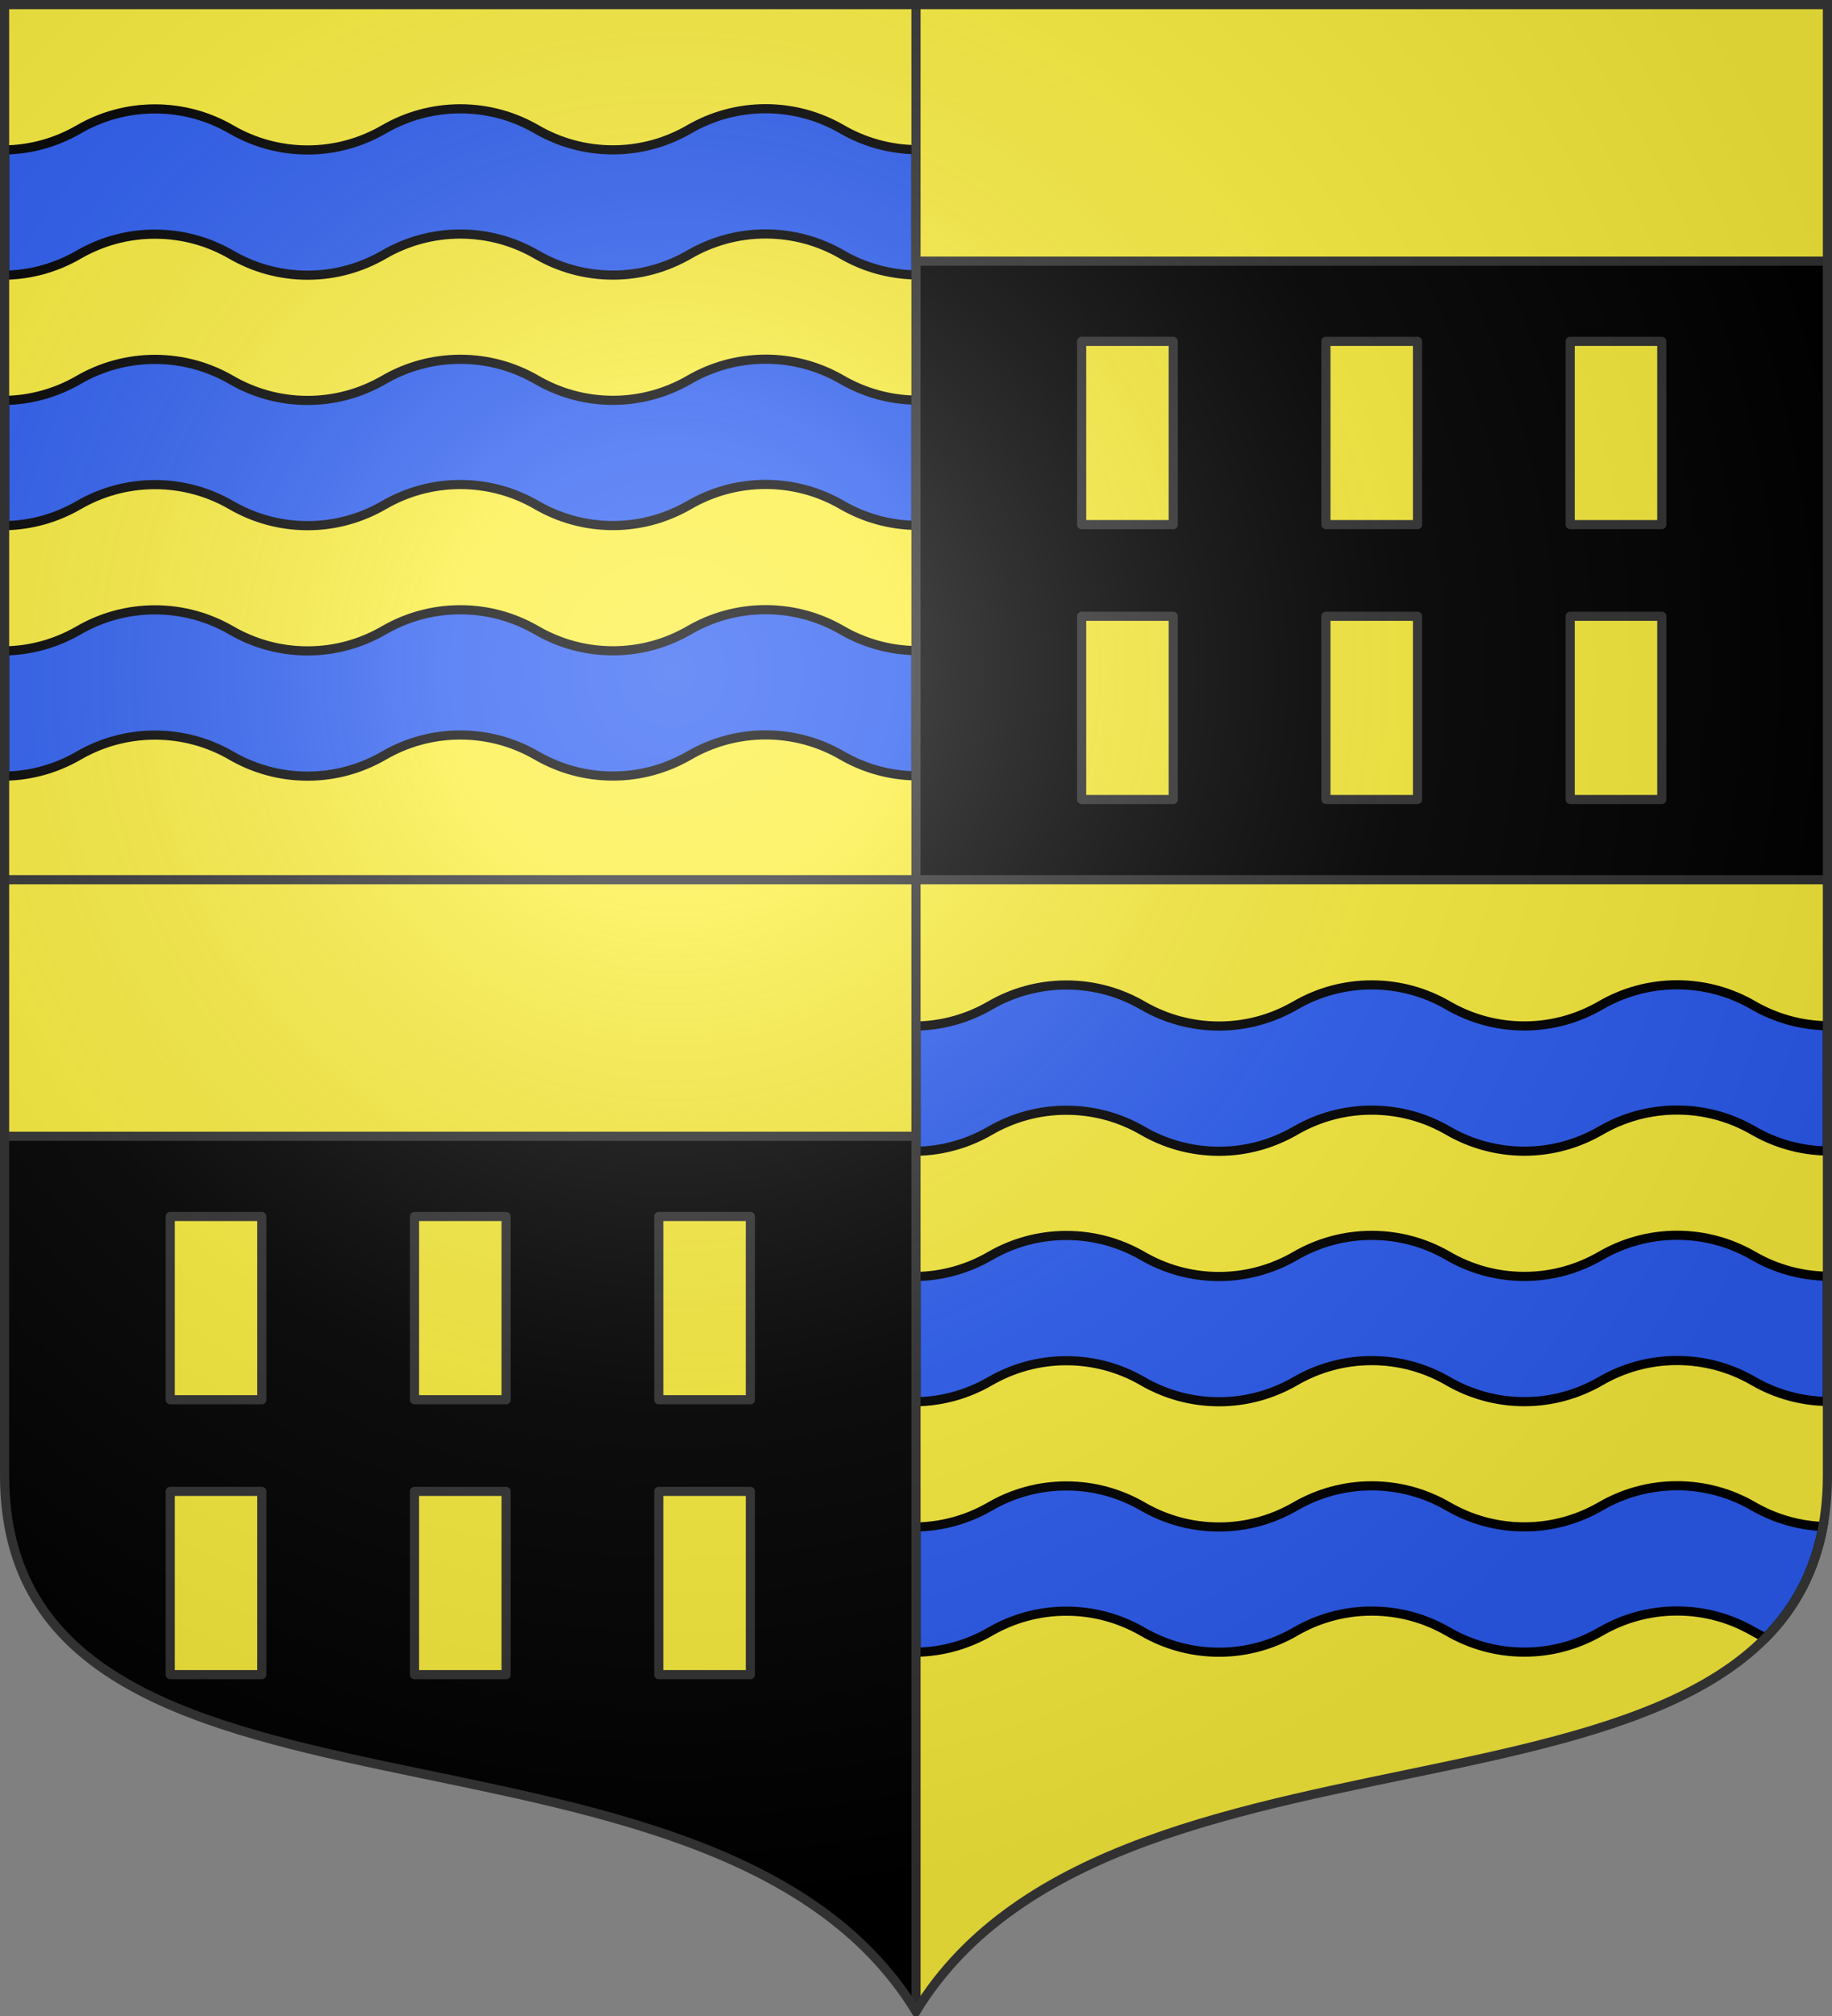 <?xml version="1.0" encoding="UTF-8" standalone="no"?>
<!-- Created with Inkscape (http://www.inkscape.org/) -->
<svg
   xmlns:dc="http://purl.org/dc/elements/1.1/"
   xmlns:cc="http://creativecommons.org/ns#"
   xmlns:rdf="http://www.w3.org/1999/02/22-rdf-syntax-ns#"
   xmlns:svg="http://www.w3.org/2000/svg"
   xmlns="http://www.w3.org/2000/svg"
   xmlns:xlink="http://www.w3.org/1999/xlink"
   xmlns:sodipodi="http://sodipodi.sourceforge.net/DTD/sodipodi-0.dtd"
   xmlns:inkscape="http://www.inkscape.org/namespaces/inkscape"
   width="600"
   height="660"
   id="svg2383"
   sodipodi:version="0.32"
   inkscape:version="0.46"
   version="1.0"
   sodipodi:docname="Blason_ville_fr_Verneville-A_(Moselle).svg"
   inkscape:output_extension="org.inkscape.output.svg.inkscape">
  <rect width="100%" height="100%" fill="#808080" stroke="none"/>
  <defs
     id="defs2385">
    <clipPath
       id="shield_cut">
      <path
         d="M -298.5,-298.5 L -298.5,183 C -298.5,312.055 -66.86,248.948 0,358.5 C 66.86,248.948 298.5,312.055 298.5,183 L 298.5,-298.5 L -298.5,-298.5 z"
         id="shield" />
    </clipPath>
    <radialGradient
       r="405"
       cy="-80"
       cx="-80"
       gradientUnits="userSpaceOnUse"
       id="Gradient1">
      <stop
         id="stop2521"
         offset="0"
         style="stop-color:#fff;stop-opacity:0.31" />
      <stop
         id="stop2523"
         offset="0.19"
         style="stop-color:#fff;stop-opacity:0.25" />
      <stop
         id="stop2525"
         offset="0.6"
         style="stop-color:#6b6b6b;stop-opacity:0.125" />
      <stop
         id="stop2527"
         offset="1"
         style="stop-color:#000;stop-opacity:0.125" />
    </radialGradient>
  </defs>
  <sodipodi:namedview
     id="base"
     pagecolor="#ffffff"
     bordercolor="#666666"
     borderopacity="1.0"
     inkscape:pageopacity="0.0"
     inkscape:pageshadow="2"
     inkscape:zoom="1.1863636"
     inkscape:cx="300"
     inkscape:cy="330"
     inkscape:document-units="px"
     inkscape:current-layer="layer1"
     showgrid="false"
     showborder="true"
     inkscape:showpageshadow="true"
     inkscape:window-width="1280"
     inkscape:window-height="977"
     inkscape:window-x="-4"
     inkscape:window-y="-4"
     inkscape:object-nodes="true"
     objecttolerance="9" />
  <g
     inkscape:label="Fond écu"
     inkscape:groupmode="layer"
     id="layer1"
     transform="translate(0,-392.362)">
    <use
       id="use2532"
       xlink:href="#shield"
       style="fill:#000000"
       x="0"
       y="0"
       width="744.094"
       height="1052.362"
       transform="translate(300,692.362)" />
    <g
       id="layer3"
       inkscape:label="Meubles"
       transform="translate(300,692.362)" />
    <g
       id="layer2"
       inkscape:label="Reflet final"
       transform="translate(300,692.362)" />
    <g
       id="g2561"
       inkscape:label="Contour final"
       transform="translate(300,692.362)" />
    <path
       style="fill:#fcef3c"
       d="M 598.5,680.362 L 598.5,875.362 C 598.5,1004.417 366.86,941.31 300,1050.862 L 300,680.362 L 598.5,680.362 z"
       id="path2815" />
    <path
       id="path4657"
       d="M 1.5,393.862 L 1.5,537.112 L 1.5,680.362 L 300,680.362 L 300,393.862 L 1.5,393.862 z"
       style="opacity:1;fill:#fcef3c;fill-opacity:1;fill-rule:nonzero;stroke:none;stroke-width:1;stroke-linecap:butt;stroke-linejoin:round;stroke-miterlimit:4;stroke-dasharray:none;stroke-opacity:1"
       sodipodi:nodetypes="cccccc" />
    <path
       style="fill:#2b5df2;fill-opacity:1;stroke:#000000;stroke-width:3;stroke-opacity:1.0;display:inline"
       d="M 250.75 35.594 C 241.636 35.594 233.11 38.047 225.75 42.312 C 218.388 46.581 209.867 49.062 200.75 49.062 C 191.636 49.062 183.11 46.609 175.75 42.344 C 168.388 38.076 159.867 35.625 150.75 35.625 C 141.636 35.625 133.11 38.078 125.75 42.344 C 118.388 46.612 109.867 49.094 100.75 49.094 C 91.636 49.094 83.11 46.64 75.75 42.375 C 68.388 38.107 59.867 35.656 50.75 35.656 C 41.636 35.656 33.11 38.11 25.75 42.375 C 18.591 46.526 10.333 48.961 1.5 49.094 L 1.5 90.094 C 10.333 89.961 18.591 87.526 25.75 83.375 C 33.11 79.11 41.636 76.656 50.75 76.656 C 59.867 76.656 68.388 79.107 75.75 83.375 C 83.11 87.64 91.636 90.094 100.75 90.094 C 109.867 90.094 118.388 87.612 125.75 83.344 C 133.11 79.078 141.636 76.625 150.75 76.625 C 159.867 76.625 168.388 79.076 175.75 83.344 C 183.11 87.609 191.636 90.062 200.75 90.062 C 209.867 90.062 218.388 87.581 225.75 83.312 C 233.11 79.047 241.636 76.594 250.75 76.594 C 259.867 76.594 268.388 79.044 275.75 83.312 C 282.908 87.46 291.169 89.869 300 90 L 300 49 C 291.169 48.869 282.908 46.461 275.75 42.312 C 268.388 38.044 259.867 35.594 250.75 35.594 z M 250.75 117.594 C 241.636 117.594 233.11 120.047 225.75 124.312 C 218.388 128.581 209.867 131.062 200.75 131.062 C 191.636 131.062 183.11 128.609 175.75 124.344 C 168.388 120.076 159.867 117.625 150.75 117.625 C 141.636 117.625 133.11 120.078 125.75 124.344 C 118.388 128.612 109.867 131.094 100.75 131.094 C 91.636 131.094 83.11 128.64 75.75 124.375 C 68.388 120.107 59.867 117.656 50.75 117.656 C 41.636 117.656 33.11 120.11 25.75 124.375 C 18.591 128.526 10.333 130.961 1.5 131.094 L 1.5 172.094 C 10.333 171.961 18.591 169.526 25.75 165.375 C 33.11 161.11 41.636 158.656 50.75 158.656 C 59.867 158.656 68.388 161.107 75.75 165.375 C 83.11 169.64 91.636 172.094 100.75 172.094 C 109.867 172.094 118.388 169.612 125.75 165.344 C 133.11 161.078 141.636 158.625 150.75 158.625 C 159.867 158.625 168.388 161.076 175.75 165.344 C 183.11 169.609 191.636 172.062 200.75 172.062 C 209.867 172.062 218.388 169.581 225.75 165.312 C 233.11 161.047 241.636 158.594 250.75 158.594 C 259.867 158.594 268.388 161.044 275.75 165.312 C 282.908 169.46 291.169 171.869 300 172 L 300 131 C 291.169 130.869 282.908 128.46 275.75 124.312 C 268.388 120.044 259.867 117.594 250.75 117.594 z M 250.75 199.594 C 241.636 199.594 233.11 202.047 225.75 206.312 C 218.388 210.581 209.867 213.062 200.75 213.062 C 191.636 213.062 183.11 210.609 175.75 206.344 C 168.388 202.076 159.867 199.625 150.75 199.625 C 141.636 199.625 133.11 202.078 125.75 206.344 C 118.388 210.612 109.867 213.094 100.75 213.094 C 91.636 213.094 83.11 210.64 75.75 206.375 C 68.388 202.107 59.867 199.656 50.75 199.656 C 41.636 199.656 33.11 202.11 25.75 206.375 C 18.591 210.526 10.333 212.961 1.5 213.094 L 1.5 254.094 C 10.333 253.961 18.591 251.526 25.75 247.375 C 33.11 243.11 41.636 240.656 50.75 240.656 C 59.867 240.656 68.388 243.107 75.75 247.375 C 83.11 251.64 91.636 254.094 100.75 254.094 C 109.867 254.094 118.388 251.612 125.75 247.344 C 133.11 243.078 141.636 240.625 150.75 240.625 C 159.867 240.625 168.388 243.076 175.75 247.344 C 183.11 251.609 191.636 254.062 200.75 254.062 C 209.867 254.062 218.388 251.581 225.75 247.312 C 233.11 243.047 241.636 240.594 250.75 240.594 C 259.867 240.594 268.388 243.044 275.75 247.312 C 282.908 251.46 291.169 253.869 300 254 L 300 213 C 291.169 212.869 282.908 210.46 275.75 206.312 C 268.388 202.044 259.867 199.594 250.75 199.594 z "
       transform="translate(0,392.362)"
       id="path23553" />
    <path
       id="path6364"
       d="M 598.5,680.362 L 598.5,875.362 C 598.5,1004.417 366.86,941.31 300,1050.862 L 300,680.362 L 598.5,680.362 z"
       style="fill:#fcef3c" />
    <path
       style="fill:#2b5df2;fill-opacity:1;stroke:#000000;stroke-width:3;stroke-opacity:1.0;display:inline"
       d="M 549.25 322.406 C 540.136 322.406 531.61 324.86 524.25 329.125 C 516.888 333.393 508.367 335.875 499.25 335.875 C 490.136 335.875 481.61 333.422 474.25 329.156 C 466.888 324.888 458.367 322.438 449.25 322.438 C 440.136 322.438 431.61 324.891 424.25 329.156 C 416.888 333.424 408.367 335.906 399.25 335.906 C 390.136 335.906 381.61 333.453 374.25 329.188 C 366.888 324.919 358.367 322.469 349.25 322.469 C 340.136 322.469 331.61 324.922 324.25 329.188 C 317.091 333.338 308.833 335.774 300 335.906 L 300 376.906 C 308.833 376.774 317.091 374.338 324.25 370.188 C 331.61 365.922 340.136 363.469 349.25 363.469 C 358.367 363.469 366.888 365.919 374.25 370.188 C 381.61 374.453 390.136 376.906 399.25 376.906 C 408.367 376.906 416.888 374.424 424.25 370.156 C 431.61 365.891 440.136 363.437 449.25 363.438 C 458.367 363.438 466.888 365.888 474.25 370.156 C 481.61 374.422 490.136 376.875 499.25 376.875 C 508.367 376.875 516.888 374.393 524.25 370.125 C 531.61 365.86 540.136 363.406 549.25 363.406 C 558.367 363.406 566.888 365.857 574.25 370.125 C 581.408 374.273 589.669 376.682 598.5 376.812 L 598.5 335.812 C 589.669 335.682 581.408 333.273 574.25 329.125 C 566.888 324.857 558.367 322.406 549.25 322.406 z M 549.25 404.406 C 540.136 404.406 531.61 406.86 524.25 411.125 C 516.888 415.393 508.367 417.875 499.25 417.875 C 490.136 417.875 481.61 415.422 474.25 411.156 C 466.888 406.888 458.367 404.438 449.25 404.438 C 440.136 404.438 431.61 406.891 424.25 411.156 C 416.888 415.424 408.367 417.906 399.25 417.906 C 390.136 417.906 381.61 415.453 374.25 411.188 C 366.888 406.919 358.367 404.469 349.25 404.469 C 340.136 404.469 331.61 406.922 324.25 411.188 C 317.091 415.338 308.833 417.774 300 417.906 L 300 458.906 C 308.833 458.774 317.091 456.338 324.25 452.188 C 331.61 447.922 340.136 445.469 349.25 445.469 C 358.367 445.469 366.888 447.919 374.25 452.188 C 381.61 456.453 390.136 458.906 399.25 458.906 C 408.367 458.906 416.888 456.424 424.25 452.156 C 431.61 447.891 440.136 445.437 449.25 445.438 C 458.367 445.438 466.888 447.888 474.25 452.156 C 481.61 456.422 490.136 458.875 499.25 458.875 C 508.367 458.875 516.888 456.393 524.25 452.125 C 531.61 447.86 540.136 445.406 549.25 445.406 C 558.367 445.406 566.888 447.857 574.25 452.125 C 581.408 456.273 589.669 458.682 598.5 458.812 L 598.5 417.812 C 589.669 417.682 581.408 415.273 574.25 411.125 C 566.888 406.857 558.367 404.406 549.25 404.406 z M 549.25 486.406 C 540.136 486.406 531.61 488.86 524.25 493.125 C 516.888 497.393 508.367 499.875 499.25 499.875 C 490.136 499.875 481.61 497.422 474.25 493.156 C 466.888 488.888 458.367 486.438 449.25 486.438 C 440.136 486.438 431.61 488.891 424.25 493.156 C 416.888 497.424 408.367 499.906 399.25 499.906 C 390.136 499.906 381.61 497.453 374.25 493.188 C 366.888 488.919 358.367 486.469 349.25 486.469 C 340.136 486.469 331.61 488.922 324.25 493.188 C 317.091 497.338 308.833 499.774 300 499.906 L 300 540.906 C 308.833 540.774 317.091 538.338 324.25 534.188 C 331.61 529.922 340.136 527.469 349.25 527.469 C 358.367 527.469 366.888 529.919 374.25 534.188 C 381.61 538.453 390.136 540.906 399.25 540.906 C 408.367 540.906 416.888 538.424 424.25 534.156 C 431.61 529.891 440.136 527.437 449.25 527.438 C 458.367 527.438 466.888 529.888 474.25 534.156 C 481.61 538.422 490.136 540.875 499.25 540.875 C 508.367 540.875 516.888 538.393 524.25 534.125 C 531.61 529.86 540.136 527.406 549.25 527.406 C 558.367 527.406 566.888 529.857 574.25 534.125 C 575.542 534.873 576.89 535.524 578.25 536.156 C 587.697 526.571 594.269 514.735 597.031 499.75 C 588.751 499.389 581.011 497.043 574.25 493.125 C 566.888 488.857 558.367 486.406 549.25 486.406 z "
       transform="translate(0,392.362)"
       id="path6367" />
    <path
       sodipodi:nodetypes="cccccc"
       style="opacity:1;fill:#fcef3c;fill-opacity:1;fill-rule:nonzero;stroke:none;stroke-width:1;stroke-linecap:butt;stroke-linejoin:round;stroke-miterlimit:4;stroke-dasharray:none;stroke-opacity:1"
       d="M 300,393.862 L 300,435.862 L 300,477.862 L 598.5,477.862 L 598.5,393.862 L 300,393.862 z"
       id="path6372" />
    <path
       style="opacity:1;fill:none;fill-opacity:1;fill-rule:nonzero;stroke:#313131;stroke-width:3;stroke-linecap:butt;stroke-linejoin:round;stroke-miterlimit:4;stroke-dasharray:none;stroke-dashoffset:0;stroke-opacity:1"
       d="M 300,85.5 L 598.5,85.5"
       id="path6374"
       transform="translate(0,392.362)" />
    <path
       id="path6412"
       d="M 1.5,680.362 L 1.5,722.362 L 1.5,764.362 L 300,764.362 L 300,680.362 L 1.5,680.362 z"
       style="opacity:1;fill:#fcef3c;fill-opacity:1;fill-rule:nonzero;stroke:none;stroke-width:1;stroke-linecap:butt;stroke-linejoin:round;stroke-miterlimit:4;stroke-dasharray:none;stroke-opacity:1"
       sodipodi:nodetypes="cccccc" />
    <path
       id="path6414"
       d="M 1.5,764.362 L 300,764.362"
       style="opacity:1;fill:none;fill-opacity:1;fill-rule:nonzero;stroke:#313131;stroke-width:3;stroke-linecap:butt;stroke-linejoin:round;stroke-miterlimit:4;stroke-dasharray:none;stroke-dashoffset:0;stroke-opacity:1" />
  </g>
  <g
     inkscape:groupmode="layer"
     id="layer6"
     inkscape:label="Meubles">
    <path
       style="opacity:1;fill:none;fill-opacity:1;fill-rule:nonzero;stroke:#313131;stroke-width:3;stroke-linecap:butt;stroke-linejoin:round;stroke-miterlimit:4;stroke-dasharray:none;stroke-dashoffset:0;stroke-opacity:1"
       d="M 300,658.5 L 300,1.5"
       id="path4660" />
    <path
       style="opacity:1;fill:none;fill-opacity:1;fill-rule:nonzero;stroke:#313131;stroke-width:3;stroke-linecap:butt;stroke-linejoin:round;stroke-miterlimit:4;stroke-dasharray:none;stroke-dashoffset:0;stroke-opacity:1"
       d="M 1.5,288 L 598.5,288"
       id="path5172" />
    <rect
       style="opacity:1;fill:#fcef3c;fill-opacity:1;fill-rule:nonzero;stroke:#313131;stroke-width:3;stroke-linecap:butt;stroke-linejoin:round;stroke-miterlimit:4;stroke-dasharray:none;stroke-dashoffset:0;stroke-opacity:1"
       id="rect6376"
       width="30"
       height="60"
       x="434.25"
       y="504.112"
       transform="translate(0,-392.362)" />
    <rect
       y="594.112"
       x="434.25"
       height="60"
       width="30"
       id="rect6378"
       style="opacity:1;fill:#fcef3c;fill-opacity:1;fill-rule:nonzero;stroke:#313131;stroke-width:3;stroke-linecap:butt;stroke-linejoin:round;stroke-miterlimit:4;stroke-dasharray:none;stroke-dashoffset:0;stroke-opacity:1"
       transform="translate(0,-392.362)" />
    <use
       x="0"
       y="0"
       xlink:href="#rect6376"
       id="use6388"
       transform="translate(80,0)"
       width="600"
       height="660" />
    <use
       x="0"
       y="0"
       xlink:href="#rect6378"
       id="use6390"
       transform="translate(80,0)"
       width="600"
       height="660" />
    <use
       x="0"
       y="0"
       xlink:href="#rect6376"
       id="use6396"
       transform="translate(-80,0)"
       width="600"
       height="660" />
    <use
       x="0"
       y="0"
       xlink:href="#rect6378"
       id="use6398"
       transform="translate(-80,0)"
       width="600"
       height="660" />
    <rect
       y="398.25"
       x="135.75"
       height="60"
       width="30"
       id="rect6400"
       style="opacity:1;fill:#fcef3c;fill-opacity:1;fill-rule:nonzero;stroke:#313131;stroke-width:3;stroke-linecap:butt;stroke-linejoin:round;stroke-miterlimit:4;stroke-dasharray:none;stroke-dashoffset:0;stroke-opacity:1" />
    <rect
       style="opacity:1;fill:#fcef3c;fill-opacity:1;fill-rule:nonzero;stroke:#313131;stroke-width:3;stroke-linecap:butt;stroke-linejoin:round;stroke-miterlimit:4;stroke-dasharray:none;stroke-dashoffset:0;stroke-opacity:1"
       id="rect6402"
       width="30"
       height="60"
       x="135.75"
       y="488.25" />
    <use
       height="660"
       width="600"
       transform="translate(-218.5,286.5)"
       id="use6404"
       xlink:href="#rect6376"
       y="0"
       x="0" />
    <use
       height="660"
       width="600"
       transform="translate(-218.5,286.5)"
       id="use6406"
       xlink:href="#rect6378"
       y="0"
       x="0" />
    <use
       height="660"
       width="600"
       transform="translate(-378.5,286.5)"
       id="use6408"
       xlink:href="#rect6376"
       y="0"
       x="0" />
    <use
       height="660"
       width="600"
       transform="translate(-378.5,286.5)"
       id="use6410"
       xlink:href="#rect6378"
       y="0"
       x="0" />
  </g>
  <g
     inkscape:groupmode="layer"
     id="layer7"
     inkscape:label="Reflet final"
     sodipodi:insensitive="true">
    <use
       transform="translate(300,300)"
       id="use2536"
       xlink:href="#shield"
       style="fill:url(#Gradient1)"
       x="0"
       y="0"
       width="744.094"
       height="1052.362" />
  </g>
  <g
     inkscape:groupmode="layer"
     id="layer5"
     inkscape:label="Contour final"
     sodipodi:insensitive="true">
    <use
       transform="translate(300,300)"
       id="use2539"
       style="fill:none;stroke:#313131;stroke-width:3;stroke-opacity:1"
       xlink:href="#shield"
       x="0"
       y="0"
       width="744.094"
       height="1052.362" />
  </g>
</svg>
